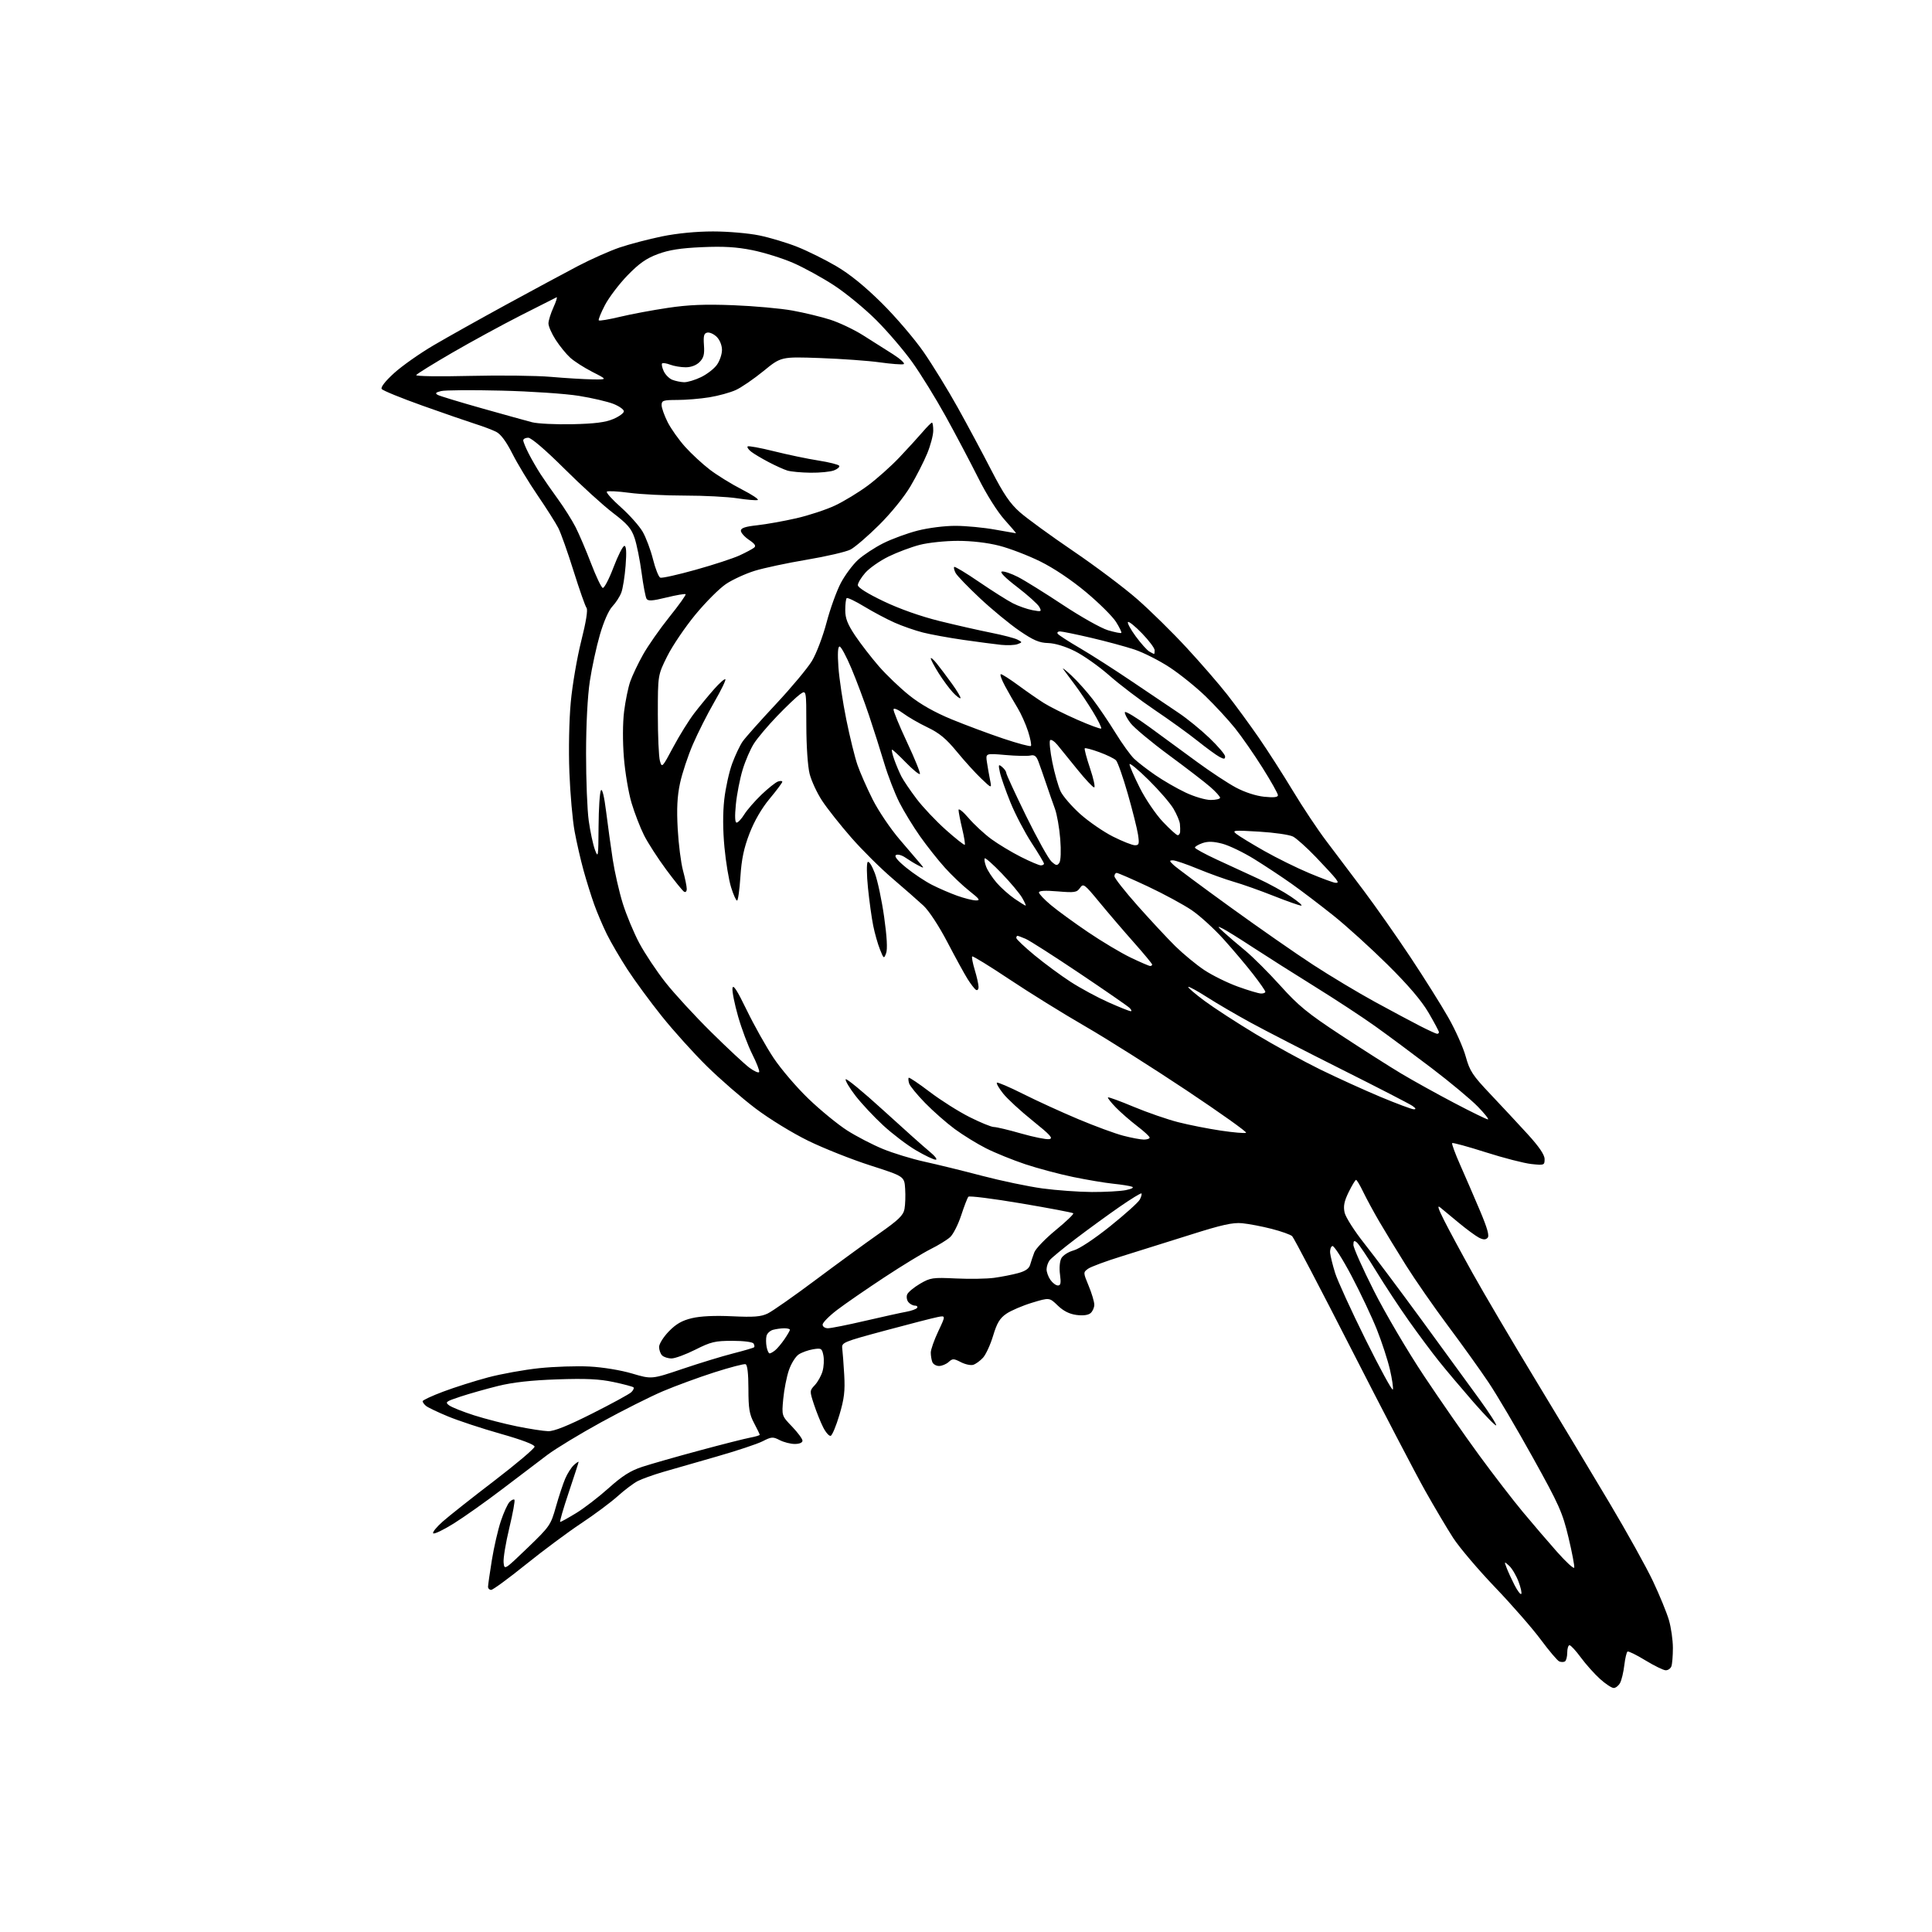<?xml version="1.0" encoding="UTF-8" standalone="no"?>
<svg 
  version="1.1" 
  xmlns="http://www.w3.org/2000/svg" 
  xmlns:xlink="http://www.w3.org/1999/xlink" 
  xmlns:svg="http://www.w3.org/2000/svg"
  xmlns:rdf="http://www.w3.org/1999/02/22-rdf-syntax-ns#"
  xmlns:cc="http://creativecommons.org/ns#"
  xmlns:dc="http://purl.org/dc/elements/1.1/"
  viewBox="0 0 768 768"
  width="768"
  height="768"
>
<style>svg {background-color: white; }</style>"
<path stroke="none" fill="black" fill-rule="evenodd" d="M641.47,671.00C640.66,671.00 638.20,669.37 636.00,667.38C633.80,665.39 630.39,661.57 628.41,658.88C626.44,656.20 624.42,654.00 623.91,654.00C623.41,654.00 623.00,655.32 623.00,656.94C623.00,658.56 622.59,660.13 622.09,660.44C621.59,660.75 620.58,660.75 619.84,660.45C619.10,660.14 615.80,656.25 612.50,651.80C609.20,647.35 601.01,637.97 594.29,630.95C587.58,623.94 580.10,615.12 577.66,611.35C575.22,607.58 570.20,599.10 566.48,592.50C562.77,585.90 549.63,560.70 537.28,536.50C524.93,512.30 514.30,492.00 513.66,491.40C513.02,490.79 509.35,489.48 505.50,488.49C501.65,487.50 496.37,486.50 493.77,486.25C490.05,485.90 485.69,486.87 473.27,490.81C464.60,493.56 452.32,497.40 446.00,499.36C439.68,501.31 433.61,503.56 432.52,504.35C430.56,505.79 430.57,505.84 432.77,511.17C434.00,514.12 435.00,517.49 435.00,518.65C435.00,519.81 434.32,521.32 433.49,522.01C432.54,522.80 430.46,523.06 427.87,522.71C425.09,522.34 422.69,521.12 420.46,518.96C417.16,515.76 417.16,515.76 410.27,517.85C406.48,519.00 401.89,520.97 400.06,522.22C397.44,524.01 396.31,525.88 394.77,531.00C393.69,534.58 391.88,538.50 390.75,539.73C389.61,540.96 387.88,542.22 386.89,542.53C385.91,542.85 383.69,542.37 381.96,541.48C379.10,540.00 378.66,540.00 377.08,541.43C376.12,542.29 374.41,543.00 373.28,543.00C372.14,543.00 370.94,542.29 370.61,541.42C370.27,540.55 370.00,538.86 370.00,537.67C370.00,536.48 371.34,532.67 372.98,529.21C375.95,522.92 375.95,522.92 372.73,523.55C370.95,523.89 361.62,526.29 352.00,528.88C335.06,533.44 334.51,533.67 334.81,536.04C334.98,537.39 335.33,542.10 335.59,546.50C335.96,552.96 335.59,556.03 333.68,562.45C332.38,566.82 330.82,570.56 330.21,570.76C329.60,570.97 328.24,569.41 327.19,567.32C326.14,565.22 324.49,561.10 323.53,558.18C321.82,552.93 321.82,552.82 323.92,550.59C325.09,549.34 326.47,546.86 326.98,545.07C327.49,543.28 327.64,540.46 327.31,538.80C326.75,536.00 326.46,535.83 323.25,536.35C321.35,536.66 318.76,537.58 317.51,538.40C316.25,539.23 314.49,542.05 313.60,544.67C312.70,547.29 311.69,552.44 311.35,556.12C310.73,562.80 310.73,562.80 314.87,567.10C317.14,569.47 319.00,571.99 319.00,572.70C319.00,573.48 317.78,574.00 315.95,574.00C314.27,574.00 311.58,573.31 309.96,572.48C307.25,571.08 306.70,571.11 303.14,572.93C301.02,574.01 292.80,576.74 284.89,579.00C276.98,581.25 267.35,584.02 263.50,585.15C259.65,586.28 255.15,587.90 253.50,588.75C251.85,589.60 248.25,592.31 245.50,594.79C242.75,597.26 236.22,602.11 231.00,605.57C225.78,609.03 215.88,616.39 209.00,621.93C202.12,627.47 195.94,632.00 195.25,632.00C194.56,632.00 194.00,631.44 194.00,630.75C194.01,630.06 194.69,625.30 195.52,620.17C196.35,615.03 197.96,608.06 199.09,604.67C200.22,601.27 201.78,597.85 202.55,597.06C203.32,596.27 204.20,595.86 204.49,596.16C204.79,596.46 203.87,601.51 202.46,607.39C201.04,613.27 200.02,619.45 200.19,621.12C200.50,624.16 200.50,624.16 209.68,615.33C218.56,606.79 218.93,606.25 220.97,599.00C222.14,594.88 223.80,589.83 224.68,587.78C225.56,585.73 227.11,583.30 228.14,582.37C229.16,581.45 230.00,580.89 230.00,581.14C230.00,581.39 228.23,586.86 226.07,593.30C223.91,599.73 222.38,605.00 222.69,605.00C222.99,605.00 225.82,603.43 228.98,601.51C232.14,599.59 237.96,595.12 241.92,591.57C247.36,586.69 250.61,584.63 255.30,583.09C258.71,581.97 268.93,579.05 278.00,576.61C287.07,574.16 296.19,571.85 298.25,571.47C300.31,571.09 302.00,570.58 302.00,570.35C302.00,570.11 300.99,568.03 299.76,565.71C297.89,562.21 297.51,559.92 297.51,552.08C297.50,545.97 297.10,542.54 296.37,542.29C295.75,542.08 290.12,543.56 283.87,545.56C277.62,547.57 268.45,550.94 263.50,553.04C258.55,555.14 247.55,560.67 239.05,565.33C230.55,569.99 220.87,575.86 217.55,578.37C214.22,580.89 206.14,587.02 199.59,592.00C193.05,596.98 184.37,603.12 180.31,605.65C176.24,608.18 172.60,609.93 172.21,609.52C171.82,609.12 173.53,607.01 176.00,604.83C178.47,602.64 187.70,595.35 196.50,588.62C205.30,581.88 212.50,575.79 212.50,575.07C212.50,574.26 207.46,572.34 199.00,569.95C191.57,567.85 182.17,564.74 178.09,563.05C174.02,561.37 170.08,559.48 169.34,558.87C168.60,558.26 168.00,557.42 168.00,557.01C168.00,556.60 171.71,554.87 176.25,553.17C180.79,551.46 188.77,548.93 194.00,547.54C199.22,546.15 208.38,544.50 214.35,543.87C220.32,543.25 229.33,542.95 234.36,543.22C239.65,543.49 246.80,544.67 251.28,546.00C259.04,548.30 259.04,548.30 271.27,544.17C278.00,541.89 287.06,539.12 291.42,538.01C295.77,536.90 299.53,535.80 299.77,535.56C300.01,535.33 299.90,534.65 299.54,534.07C299.17,533.46 295.54,533.00 291.13,533.00C284.27,533.00 282.59,533.40 276.44,536.50C272.62,538.42 268.35,540.00 266.95,540.00C265.55,540.00 263.86,539.46 263.20,538.80C262.54,538.14 262.00,536.62 262.00,535.42C262.00,534.22 263.74,531.45 265.87,529.25C268.73,526.30 271.12,524.93 275.02,524.00C278.43,523.18 284.09,522.91 291.05,523.24C299.70,523.65 302.47,523.43 305.18,522.13C307.04,521.23 315.52,515.29 324.03,508.93C332.54,502.57 343.88,494.29 349.23,490.53C357.20,484.94 359.07,483.15 359.55,480.60C359.87,478.89 359.99,475.27 359.81,472.56C359.50,467.63 359.50,467.63 346.00,463.29C338.57,460.91 327.47,456.50 321.32,453.50C315.00,450.41 305.86,444.81 300.32,440.62C294.92,436.53 286.23,428.98 281.00,423.84C275.77,418.69 267.72,409.76 263.10,403.99C258.48,398.22 252.33,389.85 249.43,385.39C246.54,380.94 242.86,374.64 241.25,371.39C239.65,368.15 237.37,362.80 236.19,359.50C235.01,356.20 233.11,350.12 231.97,346.00C230.83,341.88 229.23,334.90 228.42,330.50C227.60,326.10 226.67,315.52 226.34,307.00C225.99,298.02 226.23,286.29 226.89,279.11C227.52,272.30 229.40,261.34 231.06,254.76C232.97,247.21 233.74,242.38 233.16,241.65C232.66,241.02 230.34,234.43 228.01,227.00C225.69,219.57 222.96,211.88 221.94,209.89C220.93,207.91 217.22,202.06 213.69,196.89C210.16,191.72 205.64,184.24 203.64,180.27C201.24,175.52 199.06,172.58 197.25,171.66C195.74,170.90 192.03,169.49 189.00,168.54C185.97,167.58 176.53,164.32 168.00,161.28C159.47,158.24 152.15,155.25 151.73,154.63C151.26,153.93 153.16,151.50 156.66,148.32C159.80,145.46 166.89,140.47 172.43,137.22C177.97,133.97 191.05,126.65 201.50,120.95C211.95,115.25 224.69,108.40 229.80,105.72C234.92,103.04 242.34,99.74 246.30,98.39C250.26,97.05 257.85,95.06 263.16,93.97C269.20,92.74 276.80,92.00 283.45,92.00C289.30,92.00 297.55,92.71 301.79,93.58C306.03,94.45 312.85,96.50 316.94,98.13C321.04,99.76 328.00,103.21 332.42,105.80C337.77,108.93 343.81,113.83 350.54,120.50C356.09,126.00 363.59,134.78 367.20,140.00C370.80,145.22 376.89,155.12 380.71,162.00C384.54,168.88 390.53,180.05 394.02,186.84C398.99,196.48 401.48,200.15 405.44,203.64C408.22,206.09 417.77,213.04 426.66,219.08C435.55,225.12 447.03,233.75 452.16,238.26C457.30,242.77 466.09,251.41 471.69,257.48C477.30,263.54 484.57,271.93 487.86,276.13C491.14,280.33 496.75,287.98 500.31,293.13C503.87,298.28 509.99,307.82 513.91,314.32C517.83,320.83 523.82,329.83 527.23,334.32C530.64,338.82 537.32,347.68 542.07,354.00C546.82,360.32 555.19,372.25 560.67,380.50C566.15,388.75 572.93,399.55 575.74,404.50C578.56,409.45 581.67,416.43 582.65,420.00C584.25,425.77 585.36,427.46 592.51,435.00C596.94,439.68 603.59,446.82 607.29,450.87C611.84,455.87 614.00,459.05 614.00,460.76C614.00,463.20 613.84,463.26 608.75,462.72C605.86,462.41 597.70,460.31 590.61,458.05C583.52,455.79 577.52,454.15 577.26,454.40C577.01,454.66 578.46,458.61 580.49,463.18C582.52,467.76 586.04,475.88 588.30,481.24C591.29,488.33 592.12,491.28 591.32,492.08C590.51,492.89 589.57,492.85 587.86,491.96C586.56,491.28 583.02,488.68 580.00,486.18C576.98,483.68 573.66,480.93 572.62,480.07C571.23,478.90 571.59,480.18 574.00,485.00C575.79,488.57 580.88,498.02 585.32,506.00C589.76,513.98 601.03,533.10 610.37,548.50C619.70,563.90 632.96,585.95 639.83,597.50C646.71,609.05 654.46,623.00 657.06,628.50C659.66,634.00 662.51,640.94 663.40,643.93C664.28,646.92 665.00,651.94 665.00,655.10C665.00,658.25 664.73,661.55 664.39,662.42C664.06,663.29 663.05,663.98 662.14,663.96C661.24,663.95 657.61,662.17 654.07,660.02C650.54,657.86 647.34,656.29 646.97,656.52C646.59,656.75 646.02,659.19 645.69,661.94C645.37,664.69 644.61,667.86 644.02,668.97C643.42,670.09 642.27,671.00 641.47,671.00zM604.71,633.62C605.03,633.30 604.53,631.06 603.61,628.64C602.68,626.22 601.02,623.42 599.91,622.42C597.93,620.62 597.91,620.64 598.91,623.26C599.47,624.73 600.87,627.79 602.03,630.06C603.19,632.33 604.40,633.94 604.71,633.62zM625.78,623.17C625.96,622.61 624.94,617.20 623.50,611.17C621.11,601.20 619.82,598.29 609.30,579.35C602.94,567.88 595.02,554.45 591.70,549.50C588.38,544.55 581.12,534.42 575.57,527.00C570.03,519.58 562.53,508.77 558.90,503.00C555.28,497.23 550.48,489.35 548.23,485.50C545.99,481.65 543.13,476.36 541.87,473.75C540.62,471.14 539.35,469.01 539.05,469.02C538.75,469.02 537.44,471.20 536.13,473.85C534.33,477.53 533.94,479.47 534.50,482.02C534.91,483.86 538.43,489.39 542.37,494.35C546.29,499.30 556.60,513.06 565.27,524.92C573.94,536.79 584.24,550.91 588.14,556.29C592.05,561.68 595.02,566.31 594.74,566.60C594.45,566.88 590.38,562.70 585.67,557.31C580.97,551.91 574.84,544.65 572.05,541.16C569.25,537.68 563.89,530.48 560.12,525.16C556.35,519.85 550.46,510.90 547.02,505.27C543.58,499.65 540.14,494.53 539.38,493.90C538.28,492.99 538.00,493.18 538.00,494.86C538.00,496.02 541.67,504.24 546.15,513.12C550.63,522.00 559.57,537.19 566.02,546.88C572.47,556.57 582.35,570.80 588.00,578.50C593.64,586.20 601.44,596.33 605.33,601.00C609.22,605.67 615.33,612.81 618.91,616.85C622.50,620.90 625.59,623.74 625.78,623.17zM217.91,568.92C220.26,568.97 225.69,566.80 235.41,561.90C243.16,558.00 250.15,554.18 250.94,553.43C251.73,552.67 252.13,551.80 251.83,551.50C251.53,551.20 247.96,550.24 243.89,549.38C238.25,548.18 232.94,547.93 221.50,548.32C211.11,548.68 203.89,549.49 198.00,550.94C193.32,552.10 186.61,554.00 183.08,555.16C177.17,557.11 176.81,557.39 178.56,558.67C179.61,559.43 184.07,561.21 188.48,562.62C192.89,564.02 200.55,566.00 205.50,567.00C210.45,568.01 216.04,568.87 217.91,568.92zM553.68,552.36C553.91,551.73 553.38,548.15 552.51,544.39C551.64,540.64 549.31,533.51 547.34,528.54C545.36,523.57 540.83,513.97 537.26,507.20C533.68,500.42 530.27,495.09 529.64,495.31C529.01,495.54 528.62,496.80 528.76,498.11C528.90,499.42 529.78,502.98 530.72,506.00C531.66,509.02 537.11,520.95 542.84,532.50C548.57,544.05 553.45,552.99 553.68,552.36zM305.93,538.00C306.31,538.00 307.31,537.44 308.15,536.75C309.00,536.06 310.66,534.08 311.84,532.35C313.03,530.61 314.00,528.92 314.00,528.60C314.00,528.27 312.99,528.01 311.75,528.01C310.51,528.02 308.53,528.29 307.34,528.61C306.16,528.92 304.97,530.00 304.71,530.99C304.45,531.99 304.46,533.97 304.74,535.40C305.01,536.83 305.54,538.00 305.93,538.00zM329.12,528.00C330.29,528.00 336.93,526.68 343.87,525.06C350.82,523.45 358.19,521.82 360.26,521.45C362.33,521.08 364.27,520.37 364.57,519.89C364.87,519.40 364.47,519.00 363.68,519.00C362.89,519.00 361.73,518.38 361.11,517.63C360.48,516.87 360.25,515.51 360.60,514.60C360.95,513.69 363.23,511.78 365.68,510.34C369.85,507.90 370.72,507.77 379.98,508.21C385.40,508.47 392.23,508.36 395.17,507.96C398.10,507.56 402.39,506.72 404.69,506.09C407.63,505.30 409.07,504.29 409.51,502.73C409.85,501.50 410.60,499.29 411.16,497.82C411.73,496.34 415.56,492.36 419.68,488.98C423.80,485.60 426.93,482.60 426.64,482.30C426.35,482.01 417.00,480.24 405.88,478.36C394.76,476.48 385.34,475.29 384.95,475.72C384.56,476.15 383.28,479.47 382.09,483.11C380.90,486.74 378.93,490.63 377.72,491.75C376.50,492.87 373.02,495.01 370.00,496.51C366.98,498.01 358.65,503.08 351.50,507.79C344.35,512.50 335.91,518.32 332.75,520.73C329.59,523.14 327.00,525.77 327.00,526.56C327.00,527.36 327.94,528.00 329.12,528.00zM420.54,511.00C421.64,511.00 421.83,510.03 421.37,506.65C421.02,504.13 421.25,501.41 421.90,500.18C422.52,499.02 424.73,497.61 426.81,497.05C429.03,496.45 435.01,492.49 441.29,487.46C447.17,482.75 452.48,477.98 453.08,476.86C453.67,475.74 453.97,474.64 453.74,474.41C453.51,474.18 449.54,476.62 444.91,479.83C440.29,483.04 432.45,488.74 427.50,492.51C422.55,496.28 417.95,500.07 417.28,500.93C416.61,501.79 416.05,503.41 416.03,504.53C416.01,505.64 416.70,507.56 417.56,508.78C418.41,510.00 419.75,511.00 420.54,511.00zM434.00,473.84C439.23,473.86 445.30,473.53 447.50,473.10C449.86,472.63 450.89,472.07 450.00,471.74C449.18,471.42 445.81,470.89 442.52,470.55C439.23,470.21 432.03,469.00 426.52,467.86C421.01,466.72 412.45,464.43 407.50,462.78C402.55,461.12 395.57,458.29 392.00,456.49C388.43,454.69 382.80,451.22 379.50,448.79C376.20,446.35 370.91,441.70 367.75,438.45C364.58,435.21 361.73,431.72 361.40,430.70C361.08,429.68 361.01,428.66 361.23,428.43C361.46,428.20 365.22,430.72 369.58,434.04C373.93,437.35 381.04,441.85 385.37,444.03C389.69,446.21 394.06,448.00 395.07,448.00C396.08,448.00 400.95,449.16 405.90,450.58C410.84,451.99 415.85,453.01 417.04,452.83C418.80,452.56 417.61,451.23 410.50,445.51C405.71,441.67 400.44,436.81 398.78,434.72C397.12,432.62 395.99,430.68 396.27,430.39C396.56,430.11 401.27,432.12 406.74,434.87C412.21,437.62 422.07,442.13 428.65,444.89C435.23,447.66 443.27,450.62 446.51,451.46C449.76,452.31 453.45,453.00 454.71,453.00C455.97,453.00 457.00,452.64 457.00,452.21C457.00,451.77 454.77,449.71 452.04,447.63C449.31,445.54 445.49,442.21 443.56,440.23C441.63,438.24 440.22,436.44 440.43,436.23C440.64,436.02 445.24,437.70 450.66,439.97C456.07,442.23 464.02,444.98 468.32,446.08C472.62,447.18 480.27,448.69 485.32,449.44C490.37,450.19 494.87,450.58 495.33,450.29C495.79,450.01 485.15,442.43 471.68,433.45C458.21,424.47 440.06,413.00 431.35,407.96C422.63,402.93 409.07,394.51 401.22,389.27C393.36,384.03 386.72,379.95 386.46,380.20C386.21,380.46 386.67,382.88 387.49,385.59C388.31,388.29 388.98,391.31 388.99,392.31C389.00,393.31 388.53,393.83 387.96,393.47C387.39,393.12 385.89,391.18 384.63,389.17C383.36,387.15 379.75,380.55 376.59,374.50C373.24,368.09 369.27,362.04 367.08,360.00C365.00,358.07 359.45,353.21 354.74,349.18C350.02,345.15 342.64,337.82 338.33,332.88C334.02,327.95 328.84,321.40 326.82,318.33C324.80,315.27 322.56,310.45 321.84,307.63C321.09,304.64 320.54,296.59 320.53,288.35C320.52,274.21 320.52,274.21 318.01,276.00C316.63,276.99 312.54,280.88 308.92,284.65C305.29,288.42 301.17,293.30 299.75,295.50C298.32,297.70 296.28,302.43 295.20,306.00C294.12,309.57 292.91,315.76 292.52,319.75C292.05,324.48 292.15,327.00 292.82,327.00C293.38,327.00 294.75,325.54 295.86,323.75C296.97,321.96 300.05,318.43 302.69,315.89C305.34,313.36 308.29,311.01 309.25,310.67C310.21,310.34 310.99,310.39 310.97,310.78C310.96,311.18 308.70,314.20 305.95,317.50C302.77,321.32 299.87,326.33 297.95,331.29C295.71,337.09 294.78,341.51 294.32,348.54C293.98,353.75 293.38,358.00 292.99,358.00C292.59,358.00 291.53,355.64 290.63,352.75C289.72,349.86 288.53,342.68 287.98,336.80C287.33,329.88 287.30,323.14 287.91,317.77C288.43,313.20 289.85,306.76 291.07,303.48C292.29,300.19 294.16,296.24 295.24,294.71C296.32,293.17 302.24,286.52 308.40,279.93C314.57,273.34 321.03,265.60 322.77,262.72C324.50,259.85 327.11,253.00 328.56,247.50C330.01,242.00 332.57,234.90 334.25,231.73C335.93,228.56 339.02,224.41 341.12,222.51C343.22,220.61 347.70,217.66 351.08,215.96C354.45,214.26 360.61,211.99 364.77,210.93C369.09,209.83 375.57,209.01 379.91,209.03C384.08,209.05 391.10,209.72 395.50,210.52C399.90,211.31 403.66,211.97 403.85,211.98C404.04,211.99 402.02,209.58 399.35,206.63C396.48,203.44 392.18,196.62 388.81,189.88C385.67,183.62 379.88,172.65 375.93,165.50C371.98,158.35 366.01,148.68 362.66,144.00C359.32,139.32 352.87,131.79 348.35,127.27C343.82,122.74 336.24,116.50 331.50,113.41C326.76,110.32 319.42,106.30 315.19,104.47C310.96,102.64 303.70,100.38 299.06,99.44C292.77,98.18 287.66,97.87 279.06,98.25C270.53,98.63 265.93,99.35 261.50,101.00C256.94,102.69 254.05,104.72 249.46,109.45C246.14,112.87 242.10,118.19 240.48,121.27C238.87,124.36 237.76,127.10 238.03,127.36C238.29,127.63 242.11,126.98 246.50,125.93C250.90,124.87 259.45,123.28 265.50,122.38C273.75,121.15 280.25,120.89 291.50,121.33C299.75,121.65 310.32,122.60 315.00,123.45C319.68,124.30 326.43,125.93 330.00,127.07C333.57,128.21 339.43,130.98 343.00,133.23C346.57,135.47 351.97,138.89 354.99,140.82C358.01,142.76 359.91,144.53 359.21,144.76C358.51,145.00 354.24,144.67 349.72,144.04C345.20,143.40 334.52,142.64 326.00,142.33C310.50,141.78 310.50,141.78 303.50,147.50C299.65,150.64 294.70,154.04 292.49,155.04C290.29,156.05 285.57,157.35 281.99,157.93C278.42,158.51 272.69,158.99 269.25,158.99C263.64,159.00 263.00,159.21 263.00,161.03C263.00,162.15 264.09,165.21 265.41,167.83C266.74,170.45 269.87,174.86 272.36,177.63C274.85,180.40 279.28,184.49 282.20,186.72C285.11,188.94 290.84,192.48 294.93,194.57C299.02,196.67 301.84,198.55 301.19,198.77C300.55,198.98 296.90,198.67 293.07,198.08C289.25,197.49 279.86,197.00 272.22,197.00C264.57,197.00 254.62,196.50 250.10,195.89C245.58,195.29 241.59,195.08 241.23,195.44C240.87,195.80 243.37,198.59 246.80,201.63C250.22,204.68 254.11,209.05 255.45,211.34C256.78,213.63 258.64,218.58 259.58,222.34C260.52,226.10 261.83,229.38 262.48,229.63C263.14,229.89 269.49,228.47 276.59,226.48C283.69,224.50 291.52,221.93 294.00,220.78C296.48,219.63 299.06,218.26 299.73,217.73C300.65,217.03 300.13,216.21 297.73,214.60C295.96,213.40 294.50,211.76 294.50,210.96C294.50,209.90 296.29,209.31 301.00,208.80C304.57,208.41 311.57,207.16 316.55,206.02C321.53,204.88 328.48,202.59 332.00,200.92C335.51,199.26 341.35,195.71 344.96,193.03C348.57,190.35 354.23,185.31 357.52,181.83C360.82,178.35 364.96,173.81 366.73,171.75C368.49,169.69 370.18,168.00 370.47,168.00C370.76,168.00 370.99,169.46 370.98,171.25C370.96,173.04 369.89,177.09 368.58,180.26C367.28,183.43 364.30,189.28 361.95,193.26C359.48,197.46 354.25,203.92 349.49,208.65C344.98,213.13 339.84,217.55 338.08,218.46C336.31,219.37 328.48,221.19 320.68,222.50C312.88,223.81 303.56,225.80 299.96,226.92C296.36,228.04 291.27,230.37 288.65,232.11C286.02,233.85 280.51,239.37 276.38,244.38C272.26,249.40 267.22,256.85 265.19,260.95C261.50,268.39 261.50,268.39 261.50,283.95C261.50,292.50 261.87,300.83 262.32,302.44C263.12,305.32 263.25,305.18 267.64,296.94C270.12,292.30 273.88,286.25 276.00,283.50C278.11,280.75 281.63,276.48 283.82,274.00C286.01,271.52 288.04,269.73 288.34,270.02C288.63,270.31 286.67,274.36 283.97,279.02C281.27,283.68 277.44,291.26 275.46,295.84C273.47,300.43 271.16,307.41 270.32,311.34C269.20,316.59 268.96,321.44 269.40,329.50C269.74,335.55 270.68,342.98 271.49,346.00C272.31,349.02 272.98,352.31 272.99,353.31C273.00,354.36 272.54,354.84 271.91,354.45C271.31,354.08 268.12,350.13 264.82,345.68C261.52,341.22 257.56,335.09 256.02,332.04C254.49,328.99 252.25,323.21 251.05,319.18C249.85,315.16 248.48,307.06 248.01,301.18C247.49,294.74 247.52,287.44 248.09,282.81C248.62,278.58 249.72,273.20 250.55,270.86C251.38,268.51 253.65,263.73 255.61,260.24C257.57,256.74 262.28,250.00 266.08,245.26C269.88,240.53 272.79,236.45 272.54,236.21C272.30,235.96 268.87,236.55 264.94,237.51C259.37,238.88 257.62,239.00 257.02,238.04C256.60,237.36 255.71,232.69 255.04,227.65C254.37,222.62 253.12,216.42 252.26,213.87C250.97,210.07 249.43,208.29 243.64,203.87C239.76,200.92 231.05,192.99 224.28,186.25C216.83,178.84 211.18,174.00 209.98,174.00C208.89,174.00 208.00,174.47 208.00,175.04C208.00,175.61 208.96,177.96 210.14,180.27C211.31,182.57 213.45,186.27 214.88,188.48C216.31,190.69 219.45,195.20 221.85,198.50C224.25,201.80 227.37,206.75 228.78,209.50C230.19,212.25 232.96,218.74 234.94,223.92C236.92,229.10 239.01,233.50 239.59,233.70C240.17,233.89 242.10,230.21 243.88,225.52C245.66,220.84 247.60,217.00 248.21,217.00C248.95,217.00 249.11,219.47 248.69,224.82C248.36,229.11 247.59,233.95 246.98,235.57C246.37,237.18 244.77,239.65 243.43,241.06C241.96,242.60 239.99,247.08 238.47,252.31C237.08,257.09 235.28,265.39 234.47,270.75C233.57,276.70 232.98,287.90 232.97,299.50C232.96,309.95 233.43,321.99 234.03,326.25C234.62,330.52 235.73,335.69 236.48,337.75C237.78,341.28 237.86,340.73 237.94,328.50C237.99,321.35 238.41,314.90 238.88,314.17C239.40,313.33 240.18,316.53 240.95,322.67C241.62,328.08 242.81,336.62 243.57,341.66C244.34,346.69 246.14,354.57 247.57,359.16C249.01,363.75 251.96,370.84 254.14,374.92C256.32,379.00 260.96,385.98 264.45,390.42C267.94,394.87 276.13,403.78 282.65,410.22C289.17,416.67 296.07,423.10 297.99,424.51C299.91,425.91 301.62,426.64 301.79,426.12C301.97,425.59 300.73,422.43 299.05,419.09C297.36,415.75 294.82,408.99 293.41,404.07C292.00,399.15 290.99,394.09 291.17,392.83C291.41,391.16 292.95,393.52 296.83,401.52C299.76,407.56 304.56,416.12 307.50,420.54C310.44,424.96 316.70,432.28 321.41,436.80C326.13,441.33 333.03,446.98 336.74,449.36C340.46,451.73 346.88,455.06 351.00,456.75C355.12,458.44 362.55,460.70 367.50,461.79C372.45,462.87 382.74,465.39 390.37,467.40C397.99,469.40 408.79,471.66 414.37,472.42C419.94,473.17 428.77,473.81 434.00,473.84zM371.96,461.00C371.13,461.00 367.59,459.31 364.09,457.25C360.59,455.19 354.72,450.72 351.04,447.32C347.36,443.92 342.43,438.64 340.08,435.60C337.73,432.56 335.97,429.61 336.16,429.04C336.34,428.47 343.03,433.97 351.01,441.25C358.99,448.54 367.31,455.96 369.49,457.75C371.68,459.54 372.78,461.00 371.96,461.00zM591.46,444.98C591.99,444.99 590.19,442.70 587.46,439.90C584.73,437.09 576.50,430.23 569.17,424.65C561.84,419.07 551.71,411.55 546.67,407.95C541.63,404.34 530.75,397.21 522.50,392.09C514.25,386.97 503.23,379.98 498.00,376.56C492.77,373.13 487.38,369.78 486.00,369.10C483.78,368.01 483.85,368.19 486.59,370.69C488.29,372.23 492.11,375.51 495.09,377.96C498.06,380.42 504.31,386.66 508.98,391.84C516.14,399.80 519.85,402.83 532.98,411.46C541.51,417.07 552.35,423.97 557.06,426.79C561.77,429.60 571.22,434.84 578.06,438.43C584.90,442.03 590.93,444.97 591.46,444.98zM561.97,440.96C563.00,440.99 562.85,440.58 561.45,439.60C560.35,438.83 547.76,432.34 533.47,425.18C519.19,418.02 502.85,409.62 497.16,406.51C491.47,403.41 483.66,398.84 479.80,396.37C475.94,393.90 472.59,392.07 472.35,392.31C472.11,392.55 475.04,395.06 478.85,397.89C482.66,400.71 491.79,406.64 499.14,411.06C506.49,415.48 518.01,421.80 524.74,425.10C531.47,428.40 542.27,433.31 548.74,436.02C555.21,438.72 561.16,440.94 561.97,440.96zM571.25,410.95C571.66,410.98 572.00,410.69 572.00,410.31C572.00,409.93 570.14,406.44 567.87,402.56C565.07,397.77 559.84,391.64 551.62,383.50C544.95,376.90 535.23,368.08 530.00,363.91C524.77,359.74 517.35,354.09 513.50,351.37C509.65,348.64 502.96,344.21 498.63,341.53C494.30,338.84 488.56,336.08 485.87,335.38C482.33,334.46 480.16,334.40 477.99,335.15C476.35,335.73 475.00,336.53 475.00,336.93C475.00,337.34 478.94,339.49 483.75,341.72C488.56,343.94 495.94,347.34 500.14,349.28C504.34,351.21 510.18,354.41 513.12,356.40C516.07,358.38 517.93,360.00 517.26,360.00C516.59,360.00 511.64,358.26 506.27,356.13C500.90,354.00 493.80,351.48 490.50,350.54C487.20,349.59 480.78,347.28 476.24,345.41C471.69,343.53 467.21,342.00 466.27,342.00C464.75,342.00 464.77,342.21 466.53,343.86C467.61,344.89 477.72,352.40 488.99,360.55C500.26,368.71 515.11,379.05 521.99,383.53C528.87,388.01 539.90,394.62 546.50,398.23C553.10,401.84 561.20,406.16 564.50,407.85C567.80,409.53 570.84,410.93 571.25,410.95zM449.46,401.97C449.99,401.99 449.77,401.38 448.96,400.61C448.16,399.85 439.18,393.64 429.00,386.81C418.82,379.98 409.24,373.85 407.70,373.20C406.16,372.54 404.70,372.00 404.45,372.00C404.20,372.00 404.00,372.39 404.00,372.87C404.00,373.34 407.26,376.43 411.25,379.73C415.24,383.02 421.70,387.79 425.60,390.31C429.51,392.84 436.26,396.49 440.60,398.42C444.95,400.36 448.93,401.95 449.46,401.97zM501.25,394.94C502.21,394.97 503.00,394.66 502.99,394.25C502.99,393.84 500.81,390.70 498.15,387.28C495.50,383.86 490.25,377.63 486.48,373.45C482.72,369.26 476.98,364.02 473.72,361.81C470.46,359.60 462.63,355.36 456.32,352.39C450.00,349.43 444.43,347.00 443.92,347.00C443.41,347.00 443.00,347.59 443.00,348.32C443.00,349.05 447.16,354.33 452.25,360.07C457.34,365.80 464.07,373.03 467.21,376.13C470.36,379.22 475.53,383.49 478.71,385.61C481.90,387.72 487.88,390.68 492.00,392.17C496.12,393.67 500.29,394.91 501.25,394.94zM457.22,384.00C457.65,384.00 458.00,383.74 458.00,383.42C458.00,383.10 454.74,379.16 450.75,374.66C446.76,370.17 440.62,363.00 437.10,358.73C431.02,351.35 430.64,351.07 429.31,352.97C428.05,354.77 427.17,354.90 420.45,354.34C415.50,353.92 413.00,354.06 413.00,354.76C413.00,355.34 415.14,357.60 417.75,359.78C420.36,361.97 427.00,366.81 432.50,370.53C438.00,374.26 445.64,378.82 449.47,380.66C453.31,382.50 456.79,384.00 457.22,384.00zM352.25,378.90C351.37,381.24 351.30,381.19 349.79,377.40C348.93,375.26 347.73,371.02 347.12,368.00C346.50,364.98 345.57,358.23 345.04,353.01C344.50,347.74 344.45,343.15 344.93,342.67C345.41,342.19 346.67,344.19 347.78,347.16C348.88,350.10 350.53,357.90 351.46,364.50C352.57,372.35 352.84,377.33 352.25,378.90zM407.71,360.00C407.93,360.00 407.30,358.59 406.31,356.87C405.31,355.15 401.68,350.81 398.23,347.22C394.79,343.64 391.74,340.93 391.46,341.21C391.17,341.49 391.42,342.98 392.01,344.52C392.59,346.06 394.47,348.93 396.18,350.91C397.89,352.88 401.09,355.74 403.29,357.25C405.50,358.76 407.48,360.00 407.71,360.00zM387.84,357.93C389.82,357.99 389.45,357.42 385.34,354.17C382.67,352.07 378.30,347.91 375.61,344.92C372.92,341.94 368.49,336.35 365.77,332.50C363.05,328.65 359.33,322.57 357.51,318.98C355.70,315.40 353.00,308.43 351.52,303.48C350.05,298.54 347.33,290.00 345.49,284.50C343.65,279.00 340.49,270.56 338.47,265.75C336.45,260.94 334.33,257.00 333.75,257.00C333.06,257.00 332.90,259.79 333.29,265.25C333.61,269.79 335.02,279.15 336.42,286.05C337.82,292.95 339.81,301.05 340.85,304.05C341.88,307.05 344.60,313.23 346.89,317.79C349.19,322.36 354.04,329.54 357.70,333.79C361.34,338.03 365.04,342.35 365.91,343.40C367.43,345.21 367.39,345.24 365.00,344.00C363.62,343.30 361.35,341.91 359.94,340.93C358.54,339.95 356.85,339.48 356.18,339.89C355.38,340.38 356.74,342.06 360.24,344.92C363.13,347.28 367.75,350.35 370.50,351.75C373.25,353.15 377.75,355.09 380.50,356.07C383.25,357.05 386.55,357.89 387.84,357.93zM530.87,350.93C532.01,350.99 532.02,350.70 530.93,349.25C530.21,348.29 526.67,344.43 523.06,340.68C519.45,336.92 515.38,333.27 514.00,332.55C512.62,331.83 506.55,330.95 500.50,330.59C490.32,329.98 489.65,330.05 491.50,331.52C492.60,332.40 497.55,335.42 502.50,338.23C507.45,341.04 515.55,345.04 520.50,347.11C525.45,349.18 530.12,350.90 530.87,350.93zM413.75,344.00C414.44,344.00 415.00,343.69 415.00,343.31C415.00,342.93 412.78,339.21 410.07,335.06C407.36,330.90 403.58,323.68 401.68,319.00C399.78,314.32 397.88,308.93 397.48,307.02C396.81,303.88 396.90,303.67 398.37,304.89C399.27,305.64 400.00,306.69 400.00,307.24C400.00,307.79 403.56,315.50 407.91,324.39C412.27,333.27 416.79,341.41 417.98,342.48C419.81,344.14 420.26,344.21 421.11,342.96C421.69,342.10 421.83,338.23 421.46,333.50C421.11,329.10 420.16,323.70 419.35,321.50C418.54,319.30 416.97,314.80 415.86,311.50C414.75,308.20 413.36,304.23 412.77,302.68C411.95,300.53 411.20,299.97 409.60,300.33C408.44,300.60 403.97,300.50 399.65,300.12C391.79,299.43 391.79,299.43 392.32,302.96C392.61,304.91 393.16,308.07 393.55,310.00C394.26,313.50 394.26,313.50 390.06,309.50C387.75,307.30 383.37,302.48 380.34,298.78C376.11,293.62 373.39,291.38 368.66,289.12C365.27,287.50 360.93,284.99 359.01,283.55C357.09,282.11 355.37,281.38 355.19,281.92C355.01,282.47 357.42,288.36 360.54,295.01C363.67,301.66 365.97,307.36 365.66,307.67C365.35,307.98 362.86,305.93 360.11,303.12C357.37,300.30 354.90,298.00 354.61,298.00C354.32,298.00 354.71,299.75 355.46,301.89C356.21,304.02 357.51,307.08 358.33,308.68C359.16,310.28 361.86,314.27 364.34,317.54C366.81,320.82 372.05,326.36 375.97,329.86C379.90,333.36 383.29,336.04 383.51,335.82C383.73,335.60 383.28,332.74 382.49,329.46C381.71,326.18 381.06,322.82 381.04,322.00C381.03,321.18 382.82,322.60 385.02,325.17C387.22,327.75 391.29,331.51 394.06,333.55C396.84,335.58 402.12,338.76 405.80,340.62C409.49,342.48 413.06,344.00 413.75,344.00zM451.15,336.00C452.79,336.00 452.94,335.47 452.38,331.75C452.02,329.41 450.19,322.10 448.30,315.50C446.41,308.90 444.31,302.93 443.63,302.24C442.96,301.54 439.98,300.09 437.02,299.01C434.05,297.92 431.44,297.23 431.21,297.46C430.97,297.69 431.92,301.29 433.32,305.44C434.72,309.60 435.45,313.00 434.94,313.00C434.43,313.00 431.42,309.79 428.25,305.86C425.09,301.93 421.53,297.54 420.34,296.11C419.14,294.67 417.84,293.83 417.44,294.23C417.04,294.63 417.43,298.58 418.32,303.01C419.21,307.44 420.69,312.64 421.60,314.57C422.52,316.50 426.02,320.55 429.38,323.57C432.75,326.58 438.60,330.62 442.38,332.53C446.17,334.44 450.11,336.00 451.15,336.00zM468.15,332.00C468.62,332.00 469.05,331.44 469.12,330.75C469.18,330.06 469.14,328.60 469.03,327.50C468.92,326.40 467.78,323.70 466.49,321.50C465.20,319.30 460.74,314.14 456.57,310.03C452.41,305.91 449.00,303.11 449.00,303.80C449.00,304.48 450.84,308.70 453.09,313.18C455.34,317.65 459.45,323.71 462.23,326.65C465.01,329.59 467.67,332.00 468.15,332.00zM481.25,318.00C483.31,318.00 485.00,317.60 485.00,317.12C485.00,316.63 483.27,314.72 481.16,312.87C479.05,311.01 471.62,305.30 464.64,300.16C457.67,295.02 450.81,289.30 449.39,287.44C447.97,285.58 446.97,283.63 447.16,283.10C447.35,282.56 451.77,285.25 457.00,289.07C462.23,292.89 470.77,299.15 476.00,302.99C481.23,306.82 488.10,311.35 491.28,313.05C494.79,314.93 499.22,316.37 502.53,316.72C506.36,317.11 508.00,316.93 508.00,316.11C508.00,315.47 505.25,310.57 501.88,305.22C498.52,299.87 493.60,292.80 490.96,289.50C488.31,286.20 483.08,280.52 479.32,276.87C475.57,273.23 469.12,268.02 465.00,265.31C460.88,262.60 454.57,259.40 451.00,258.21C447.43,257.02 439.62,254.91 433.66,253.52C427.70,252.13 422.16,251.00 421.35,251.00C420.54,251.00 420.13,251.41 420.44,251.91C420.75,252.40 424.71,254.98 429.25,257.62C433.79,260.27 443.12,266.25 450.00,270.91C456.88,275.57 465.20,281.18 468.50,283.37C471.80,285.57 477.31,290.05 480.75,293.34C484.19,296.63 487.00,299.94 487.00,300.69C487.00,301.81 486.57,301.84 484.75,300.87C483.51,300.21 479.57,297.33 476.00,294.48C472.43,291.62 464.77,286.11 459.00,282.22C453.23,278.33 445.12,272.18 441.00,268.54C436.88,264.91 430.70,260.55 427.27,258.84C423.43,256.93 419.35,255.70 416.63,255.62C413.12,255.53 410.79,254.53 405.23,250.73C401.39,248.10 394.35,242.31 389.60,237.86C384.84,233.41 380.47,228.88 379.89,227.80C379.31,226.72 379.05,225.62 379.31,225.36C379.57,225.10 384.04,227.79 389.24,231.35C394.44,234.90 400.47,238.71 402.64,239.82C404.82,240.93 408.31,242.15 410.40,242.55C413.99,243.22 414.15,243.15 413.14,241.26C412.55,240.17 408.61,236.62 404.39,233.38C399.58,229.71 397.29,227.38 398.27,227.19C399.13,227.02 402.01,228.00 404.67,229.36C407.33,230.72 415.35,235.72 422.50,240.45C429.65,245.19 437.71,249.72 440.42,250.53C443.13,251.33 445.52,251.81 445.74,251.59C445.96,251.37 445.01,249.40 443.63,247.21C442.25,245.03 436.88,239.70 431.70,235.37C425.90,230.53 418.89,225.83 413.51,223.18C408.69,220.80 401.36,217.99 397.21,216.93C392.53,215.73 386.29,215.00 380.73,215.00C375.81,215.00 369.02,215.71 365.64,216.58C362.26,217.45 356.67,219.54 353.22,221.23C349.77,222.92 345.60,225.83 343.97,227.69C342.34,229.55 341.00,231.76 341.00,232.60C341.00,233.55 344.86,235.97 351.25,239.02C357.66,242.08 366.00,245.02 373.50,246.88C380.10,248.51 389.32,250.60 394.00,251.53C398.68,252.46 403.39,253.69 404.48,254.27C406.45,255.31 406.45,255.32 404.48,256.06C403.39,256.47 400.48,256.59 398.00,256.34C395.52,256.08 388.77,255.20 383.00,254.37C377.23,253.54 369.98,252.22 366.90,251.44C363.82,250.66 358.76,248.90 355.66,247.53C352.56,246.16 347.12,243.27 343.57,241.12C340.03,238.97 336.88,237.46 336.57,237.77C336.25,238.08 336.00,240.23 336.00,242.55C336.00,245.80 336.91,248.12 339.92,252.64C342.08,255.86 346.32,261.34 349.33,264.82C352.35,268.29 357.82,273.53 361.50,276.46C365.93,280.00 371.61,283.20 378.34,285.97C383.93,288.26 393.17,291.71 398.87,293.62C404.57,295.53 409.49,296.84 409.80,296.54C410.11,296.23 409.60,293.62 408.68,290.74C407.75,287.86 405.89,283.70 404.55,281.50C403.20,279.30 400.95,275.36 399.53,272.75C398.12,270.14 397.37,268.00 397.87,268.00C398.37,268.00 401.48,269.99 404.79,272.42C408.10,274.86 412.66,278.02 414.94,279.46C417.21,280.90 423.17,283.87 428.17,286.07C433.17,288.27 437.47,289.86 437.74,289.60C438.00,289.33 436.54,286.35 434.48,282.97C432.43,279.59 429.17,274.72 427.24,272.16C425.31,269.60 423.25,266.82 422.66,266.00C422.07,265.18 423.53,266.30 425.89,268.50C428.26,270.70 432.08,274.98 434.40,278.00C436.71,281.02 440.76,287.01 443.41,291.31C446.05,295.61 449.41,300.25 450.86,301.64C452.31,303.02 456.10,305.95 459.28,308.13C462.45,310.32 467.85,313.43 471.28,315.05C474.72,316.68 479.18,318.00 481.25,318.00zM381.80,277.54C381.55,277.78 380.19,276.75 378.78,275.24C377.36,273.73 374.81,270.27 373.10,267.55C371.40,264.83 370.00,262.21 370.00,261.73C370.00,261.24 371.04,262.12 372.30,263.67C373.57,265.23 376.32,268.88 378.42,271.80C380.52,274.71 382.04,277.29 381.80,277.54zM458.75,259.97C458.89,259.99 459.00,259.32 459.00,258.50C459.00,257.67 456.76,254.66 454.01,251.82C451.27,248.97 448.74,246.93 448.39,247.27C448.04,247.62 449.43,250.18 451.46,252.95C453.50,255.72 455.92,258.43 456.83,258.97C457.75,259.50 458.61,259.95 458.75,259.97zM322.18,187.91C318.51,187.87 314.38,187.48 313.00,187.06C311.62,186.64 308.25,185.12 305.50,183.67C302.75,182.23 299.63,180.37 298.57,179.53C297.51,178.70 296.90,177.77 297.20,177.46C297.51,177.16 302.20,178.02 307.63,179.37C313.06,180.73 321.00,182.39 325.28,183.06C329.56,183.73 333.30,184.67 333.59,185.14C333.88,185.62 332.94,186.45 331.50,187.00C330.05,187.55 325.86,187.96 322.18,187.91zM227.50,168.63C236.33,168.44 240.62,167.90 243.75,166.58C246.09,165.59 248.00,164.21 248.00,163.50C248.00,162.79 246.14,161.47 243.87,160.56C241.60,159.66 235.41,158.21 230.12,157.36C224.83,156.50 210.96,155.56 199.30,155.28C187.64,154.99 176.85,155.07 175.32,155.46C173.18,155.99 172.87,156.35 174.01,156.98C174.83,157.43 182.70,159.82 191.50,162.30C200.30,164.78 209.30,167.28 211.50,167.85C213.70,168.42 220.90,168.77 227.50,168.63zM271.93,151.94C273.27,151.97 276.31,151.06 278.68,149.91C281.05,148.77 283.89,146.56 284.99,145.01C286.10,143.46 287.00,140.80 287.00,139.10C287.00,137.30 286.13,135.13 284.94,133.94C283.80,132.80 282.12,132.03 281.19,132.21C279.83,132.47 279.57,133.45 279.83,137.19C280.10,140.85 279.73,142.27 278.08,143.92C276.78,145.22 274.71,146.00 272.57,146.00C270.68,146.00 267.91,145.54 266.43,144.97C264.94,144.41 263.49,144.18 263.20,144.47C262.91,144.76 263.19,146.13 263.83,147.52C264.46,148.92 266.00,150.47 267.24,150.97C268.48,151.46 270.60,151.90 271.93,151.94zM235.50,150.81C241.50,150.90 241.50,150.90 235.50,147.85C232.20,146.16 228.20,143.60 226.62,142.14C225.03,140.69 222.44,137.50 220.87,135.05C219.29,132.61 218.01,129.68 218.02,128.55C218.03,127.42 218.93,124.55 220.01,122.17C221.09,119.79 221.64,118.00 221.24,118.18C220.83,118.37 214.43,121.61 207.00,125.38C199.57,129.16 187.31,135.84 179.74,140.23C172.18,144.62 165.74,148.61 165.45,149.09C165.14,149.58 174.33,149.73 186.70,149.43C198.69,149.14 213.22,149.31 219.00,149.81C224.78,150.31 232.20,150.76 235.50,150.81z" />

</svg>